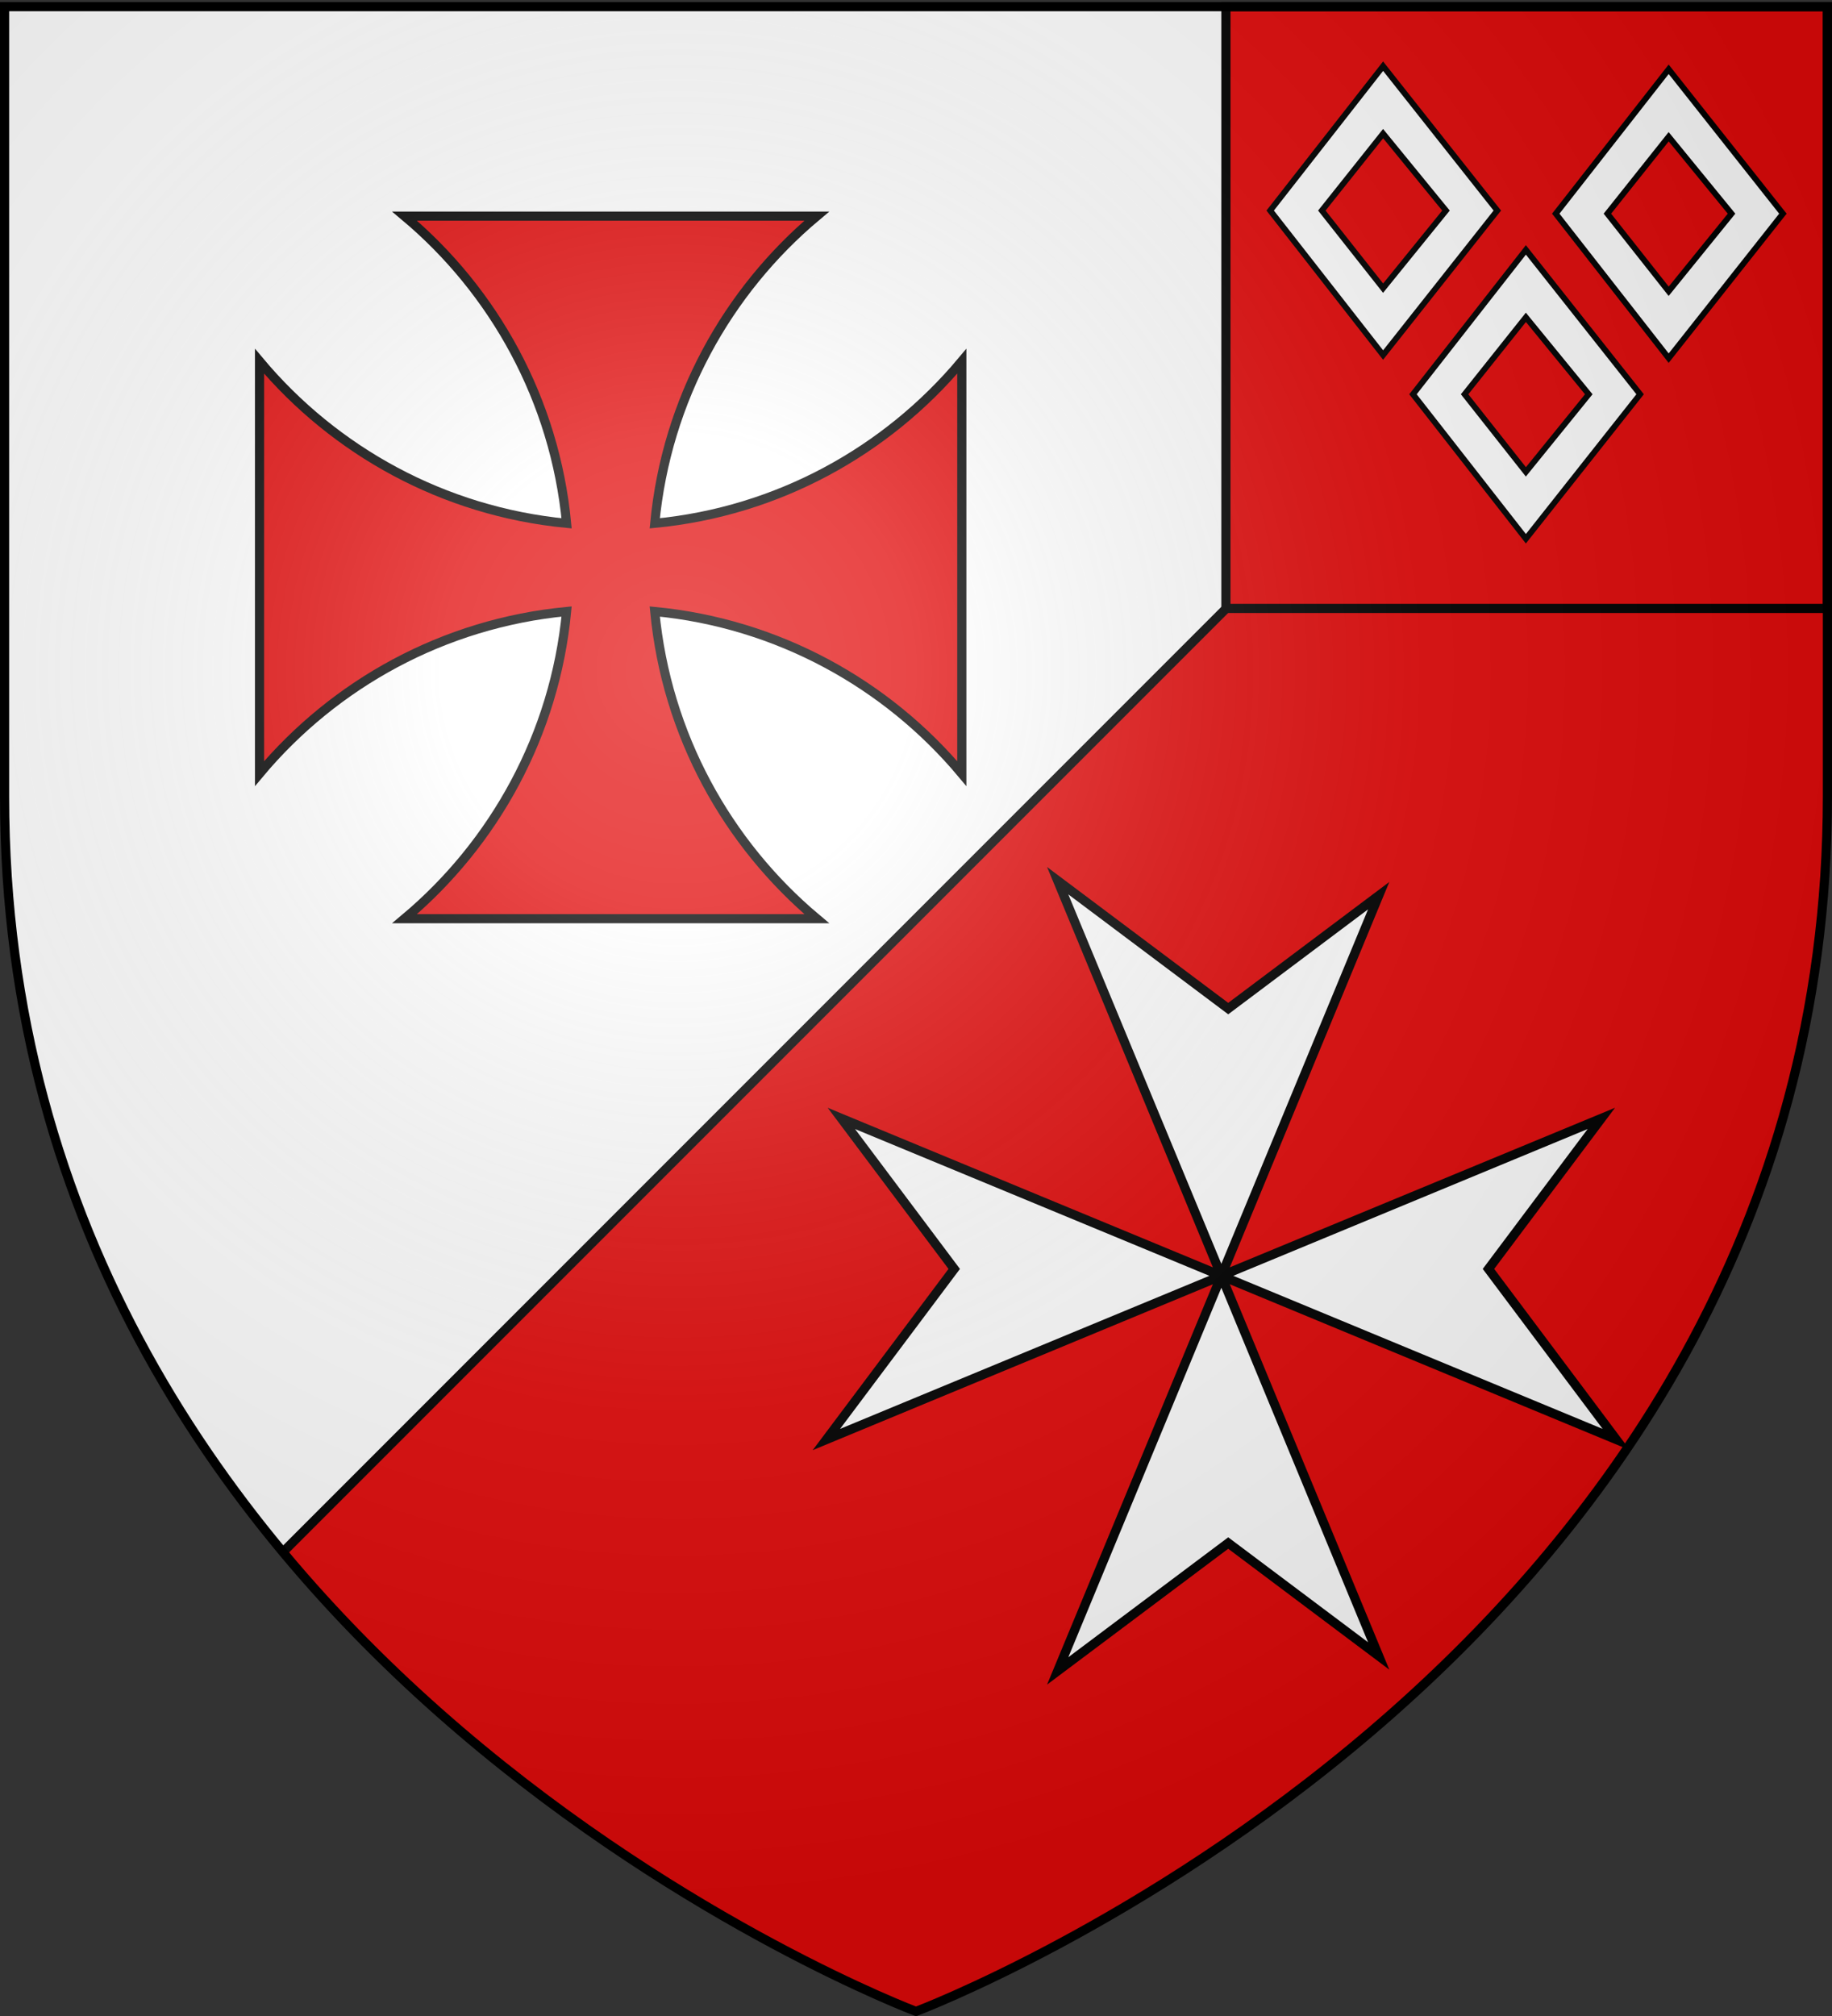 <svg xmlns="http://www.w3.org/2000/svg" xmlns:xlink="http://www.w3.org/1999/xlink" width="600" height="660" version="1.0"><rect width="100%" height="100%" fill="#333333" stroke="none"/><desc>Flag of Canton of Valais (Wallis)</desc><defs><radialGradient xlink:href="#a" id="c" cx="221.445" cy="226.331" r="300" fx="221.445" fy="226.331" gradientTransform="matrix(1.353 0 0 1.349 -77.63 -85.747)" gradientUnits="userSpaceOnUse"/><linearGradient id="a"><stop offset="0" style="stop-color:white;stop-opacity:.314"/><stop offset=".19" style="stop-color:white;stop-opacity:.251"/><stop offset=".6" style="stop-color:#6b6b6b;stop-opacity:.125"/><stop offset="1" style="stop-color:black;stop-opacity:.125"/></linearGradient></defs><g style="display:inline"><path d="M597.438 2.188H1.5v258.53c0 104.454 40 185.651 90.688 246.72z" style="fill:#fff;fill-opacity:1;fill-rule:evenodd;stroke:none;stroke-width:2;stroke-linecap:butt;stroke-linejoin:miter;stroke-opacity:1;stroke-miterlimit:3;stroke-dasharray:none"/><path d="m597.438 2.188-505.25 505.25C180.017 613.257 300 658.5 300 658.5s298.5-112.33 298.5-397.781V2.188z" style="fill:#e20909;fill-opacity:1;fill-rule:evenodd;stroke:none;stroke-width:2;stroke-linecap:butt;stroke-linejoin:miter;stroke-opacity:1;stroke-miterlimit:3;stroke-dasharray:none"/><path d="M-294.771 423.323h715v3h-715z" style="opacity:1;fill:#000;fill-opacity:1;stroke:none;stroke-width:3;stroke-miterlimit:4;stroke-dasharray:none;stroke-opacity:1" transform="rotate(-45)"/><path d="M401.5 2.188h197v197h-197z" style="opacity:1;fill:#e20909;fill-opacity:1;stroke:#000;stroke-width:3;stroke-miterlimit:4;stroke-dasharray:none;stroke-opacity:1"/></g><path d="m346.403 288.32 53.601 129.354 51.532-124.452-49.28 36.969zm53.601 129.354 129.355 53.601-41.871-55.853 36.968-49.28zm0 0-53.6 129.354 55.852-41.871 49.28 36.969zm0 0-124.451-51.531 36.968 49.28-41.871 55.852z" style="opacity:1;fill:#fff;fill-opacity:1;stroke:#000;stroke-width:3;stroke-miterlimit:4;stroke-dasharray:none;stroke-opacity:1;display:inline"/><path d="M132.5 70.76c29.382 24.618 49.205 60.27 53.063 100.563-40.293-3.858-75.945-23.68-100.563-53.063v135c24.618-29.382 60.27-49.205 100.563-53.062-3.858 40.293-23.68 75.944-53.063 100.562h135c-29.382-24.618-49.205-60.27-53.062-100.562 40.292 3.857 75.944 23.68 100.562 53.062v-135c-24.618 29.383-60.27 49.205-100.562 53.063 3.857-40.293 23.68-75.945 53.062-100.563h-135z" style="opacity:1;fill:#e20909;fill-opacity:1;stroke:#000;stroke-width:3;stroke-miterlimit:4;stroke-dasharray:none;stroke-opacity:1;display:inline"/><g style="display:inline"><path id="b" d="m452.979 21.661-36.98 47.271 36.98 47.3 37.41-47.3zm0 22.082 20.594 25.189-20.594 25.407-20.067-25.407z" style="fill:#fff;fill-opacity:1;stroke:#000;stroke-width:1.92;stroke-miterlimit:4;stroke-dasharray:none;stroke-opacity:1;display:inline"/><use xlink:href="#b" width="600" height="660" transform="translate(46.764 60.146)"/><use xlink:href="#b" width="600" height="660" transform="translate(93.528 1.021)"/></g><path d="M300 658.5s298.5-112.32 298.5-397.772V2.176H1.5v258.552C1.5 546.18 300 658.5 300 658.5" style="opacity:1;fill:url(#c);fill-opacity:1;fill-rule:evenodd;stroke:none;stroke-width:1px;stroke-linecap:butt;stroke-linejoin:miter;stroke-opacity:1"/><path d="M300 658.5S1.5 546.18 1.5 260.728V2.176h597v258.552C598.5 546.18 300 658.5 300 658.5z" style="opacity:1;fill:none;fill-opacity:1;fill-rule:evenodd;stroke:#000;stroke-width:3;stroke-linecap:butt;stroke-linejoin:miter;stroke-miterlimit:4;stroke-dasharray:none;stroke-opacity:1"/></svg>